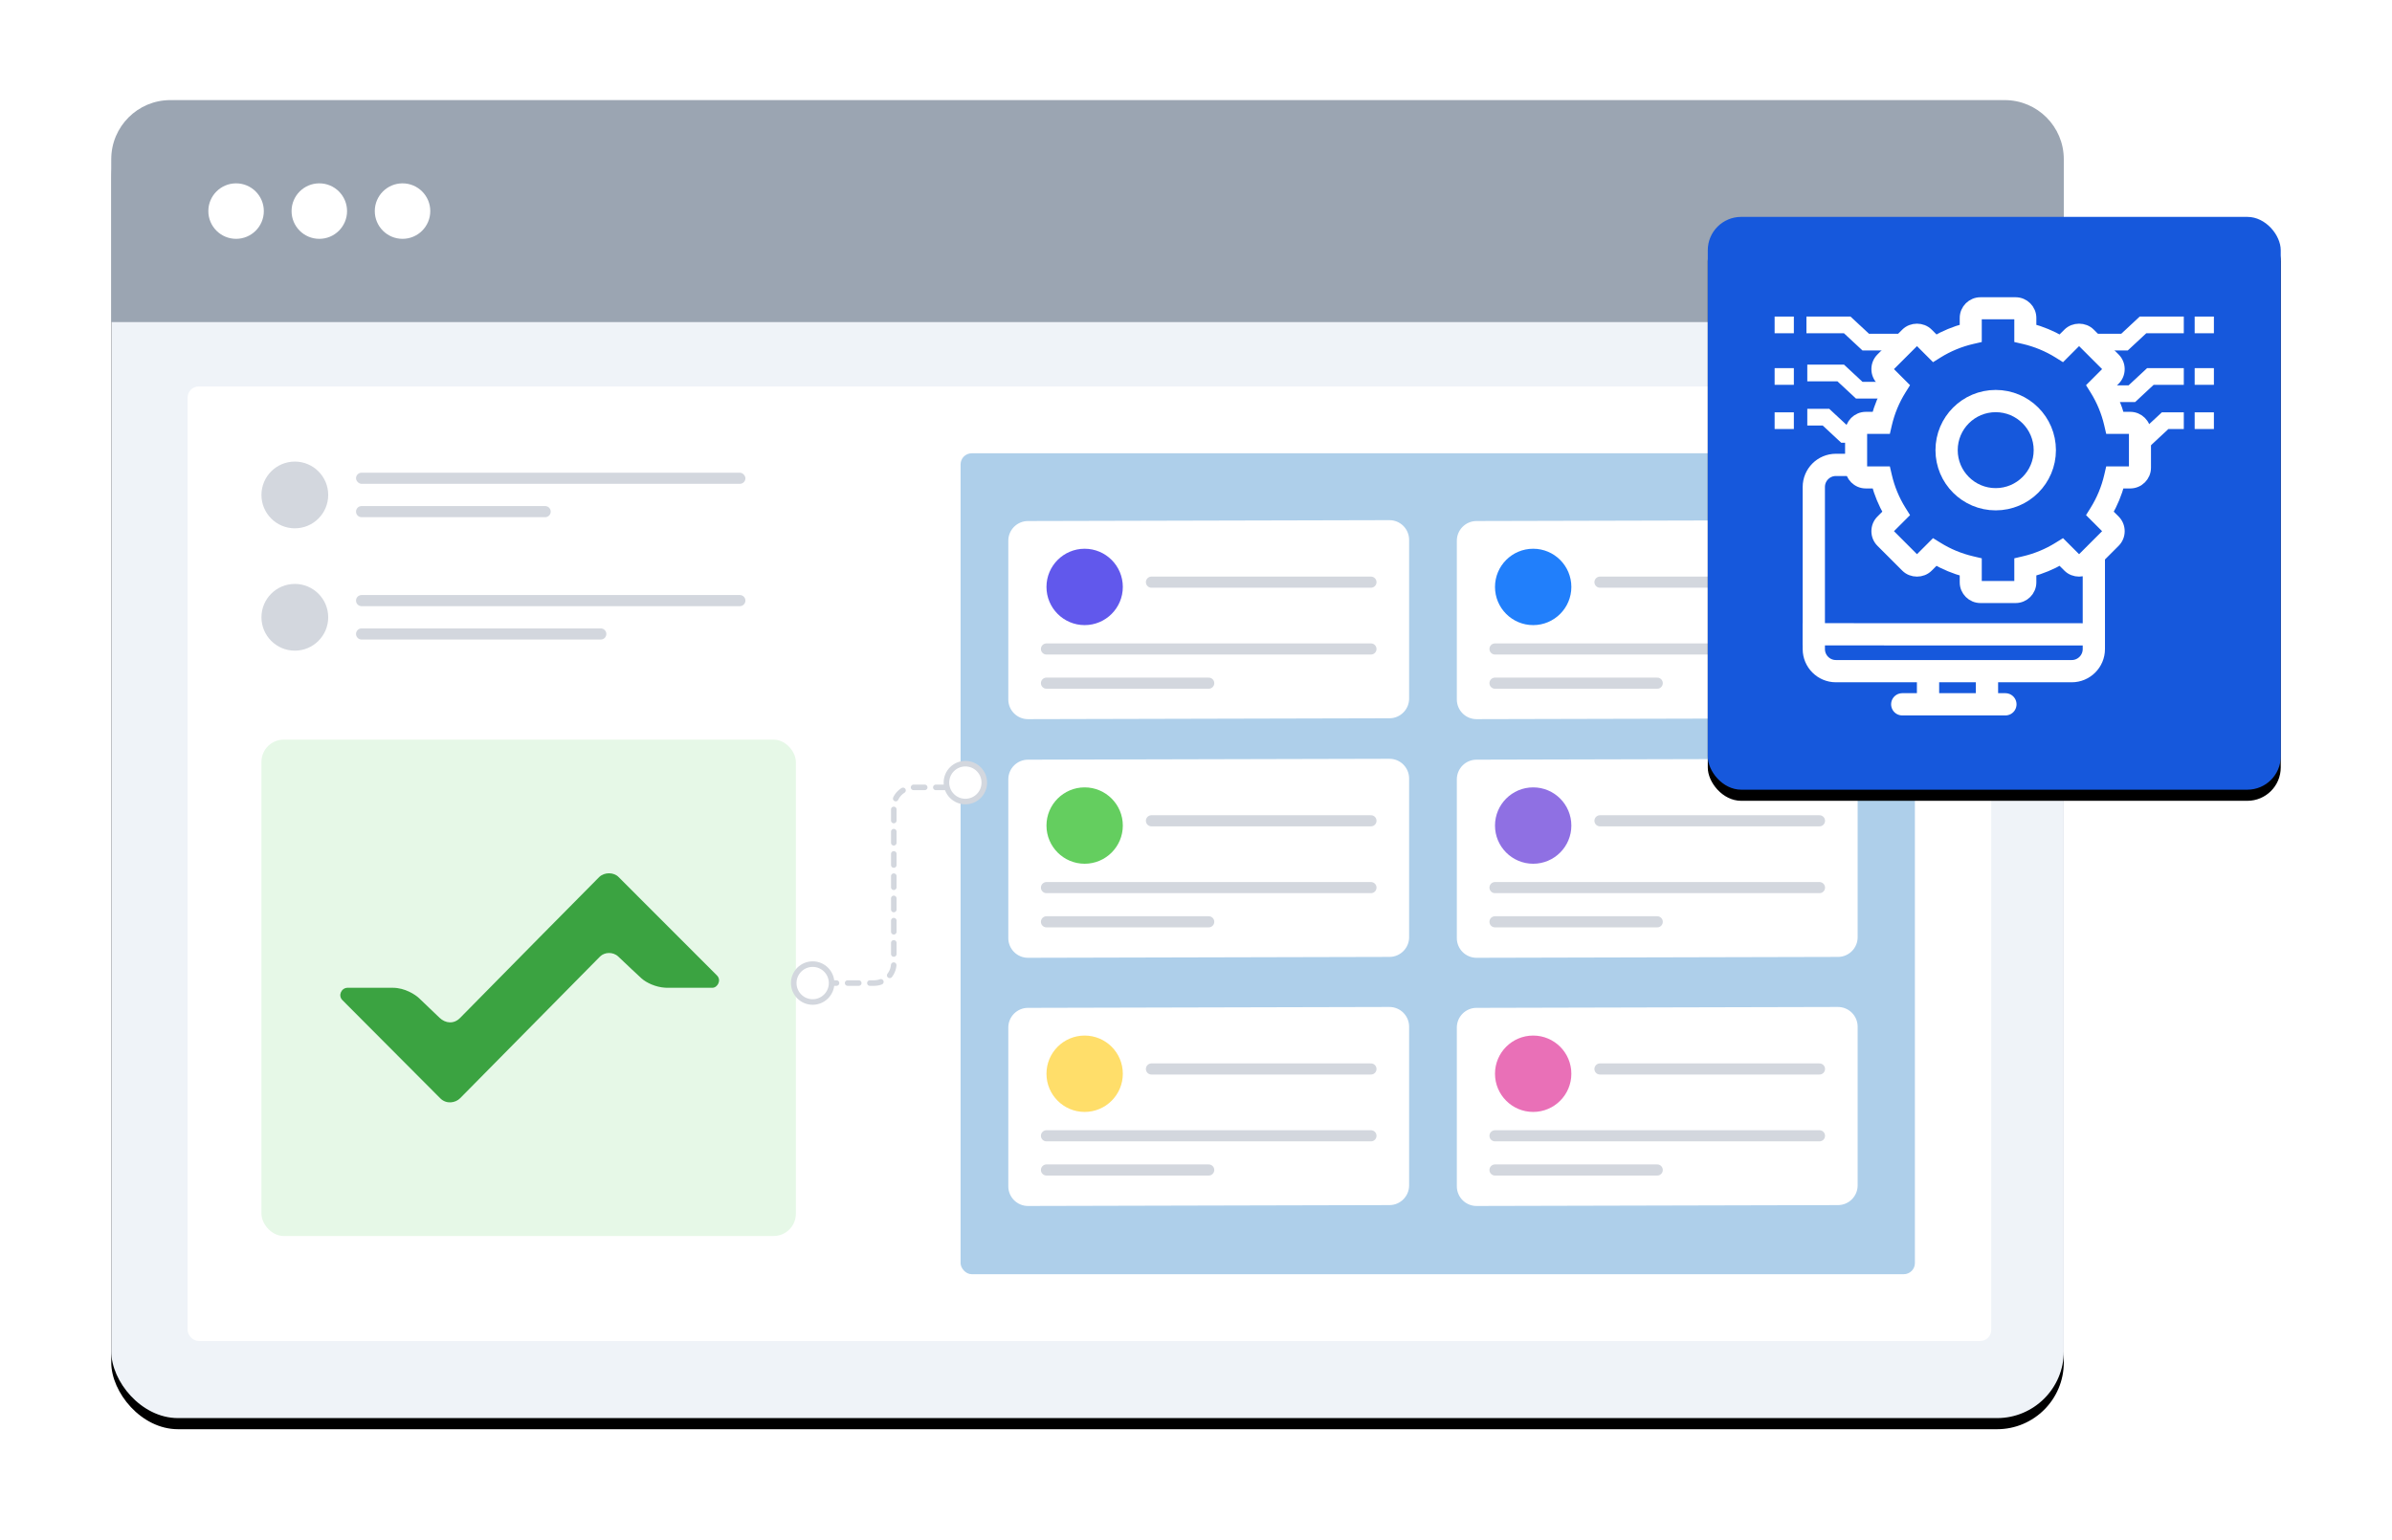 <?xml version="1.0" encoding="UTF-8"?>
<svg width="430px" height="277px" viewBox="0 0 430 277" version="1.1" xmlns="http://www.w3.org/2000/svg" xmlns:xlink="http://www.w3.org/1999/xlink">
    <title>Smooth-System-Integrations 2</title>
    <defs>
        <rect id="path-1" x="0" y="0" width="351" height="237" rx="12"></rect>
        <filter x="-8.8%" y="-12.2%" width="117.7%" height="126.2%" filterUnits="objectBoundingBox" id="filter-2">
            <feOffset dx="0" dy="2" in="SourceAlpha" result="shadowOffsetOuter1"></feOffset>
            <feGaussianBlur stdDeviation="10" in="shadowOffsetOuter1" result="shadowBlurOuter1"></feGaussianBlur>
            <feColorMatrix values="0 0 0 0 0   0 0 0 0 0   0 0 0 0 0  0 0 0 0.1 0" type="matrix" in="shadowBlurOuter1"></feColorMatrix>
        </filter>
        <rect id="path-3" x="0" y="0" width="324.234" height="171.645" rx="2"></rect>
        <rect id="path-5" x="0" y="0" width="324.234" height="171.645" rx="2"></rect>
        <rect id="path-7" x="0" y="0" width="103" height="103" rx="6"></rect>
        <filter x="-30.1%" y="-28.2%" width="160.2%" height="160.2%" filterUnits="objectBoundingBox" id="filter-8">
            <feOffset dx="0" dy="2" in="SourceAlpha" result="shadowOffsetOuter1"></feOffset>
            <feGaussianBlur stdDeviation="10" in="shadowOffsetOuter1" result="shadowBlurOuter1"></feGaussianBlur>
            <feColorMatrix values="0 0 0 0 0   0 0 0 0 0   0 0 0 0 0  0 0 0 0.1 0" type="matrix" in="shadowBlurOuter1"></feColorMatrix>
        </filter>
    </defs>
    <g id="Page-1" stroke="none" stroke-width="1" fill="none" fill-rule="evenodd">
        <g id="Integrated-Laboratory-Automation" transform="translate(-871, -6263)">
            <g id="Smooth-System-Integrations" transform="translate(891, 6281)">
                <g id="Group-68">
                    <g id="Group-63">
                        <g id="Rectangle">
                            <use fill="black" fill-opacity="1" filter="url(#filter-2)" xlink:href="#path-1"></use>
                            <use fill="#EFF3F8" fill-rule="evenodd" xlink:href="#path-1"></use>
                        </g>
                        <path d="M10.621,0 L340.379,0 C346.245,0 351,4.758 351,10.626 L351,39.916 L351,39.916 L0,39.916 L0,10.626 C0,4.758 4.755,0 10.621,0 Z" id="Rectangle" fill="#9BA5B2" fill-rule="nonzero"></path>
                        <ellipse id="Oval" fill="#FFFFFF" fill-rule="nonzero" cx="22.44" cy="19.958" rx="4.987" ry="4.989"></ellipse>
                        <ellipse id="Oval-Copy-7" fill="#FFFFFF" fill-rule="nonzero" cx="37.401" cy="19.958" rx="4.987" ry="4.989"></ellipse>
                        <ellipse id="Oval-Copy-8" fill="#FFFFFF" fill-rule="nonzero" cx="52.361" cy="19.958" rx="4.987" ry="4.989"></ellipse>
                        <g id="Group-14" transform="translate(13.724, 51.494)">
                            <g id="Mask" fill="#FFFFFF" fill-rule="nonzero">
                                <rect id="path-3" x="0" y="0" width="324.234" height="171.645" rx="2"></rect>
                            </g>
                            <g id="Path-30-Clipped">
                                <mask id="mask-4" fill="white">
                                    <use xlink:href="#path-3"></use>
                                </mask>
                                <g id="path-3"></g>
                                <path d="M110.651,107.278 L123.408,107.278 C125.364,107.278 126.949,105.693 126.949,103.736 L126.949,75.633 C126.949,73.677 128.534,72.091 130.489,72.091 L138.957,72.091 L138.957,72.091" id="Path-30" stroke="#D3D7DE" stroke-linecap="round" stroke-linejoin="round" stroke-dasharray="2" mask="url(#mask-4)"></path>
                            </g>
                            <g id="Group-65-Clipped">
                                <mask id="mask-6" fill="white">
                                    <use xlink:href="#path-5"></use>
                                </mask>
                                <g id="path-3"></g>
                            </g>
                        </g>
                        <rect id="Rectangle" fill="#E6F8E7" fill-rule="nonzero" x="27" y="115" width="96.069" height="89.256" rx="4"></rect>
                        <rect id="Rectangle" fill="#AECFEA" fill-rule="nonzero" x="152.681" y="63.509" width="171.552" height="147.615" rx="2"></rect>
                        <g id="Group-62" transform="translate(161.259, 75.533)">
                            <path d="M3.532,0.159 L68.503,-1.61296536e-16 C70.458,-0.005 72.047,1.577 72.052,3.533 C72.052,3.536 72.052,3.539 72.052,3.542 L72.052,32.084 C72.052,34.037 70.472,35.622 68.52,35.627 L3.549,35.785 C1.594,35.79 0.005,34.208 0,32.252 C0,32.249 0,32.246 0,32.243 L0,3.701 C0,1.748 1.58,0.164 3.532,0.159 Z" id="Rectangle" fill="#FFFFFF" fill-rule="nonzero"></path>
                            <g id="Group-64" transform="translate(6.862, 5.141)">
                                <g id="Oval-2">
                                    <ellipse id="Oval" fill="#6158EC" fill-rule="nonzero" cx="6.862" cy="6.866" rx="6.862" ry="6.866"></ellipse>
                                    <line x1="0" y1="18.023" x2="58.328" y2="18.023" id="Path-32" stroke="#D3D7DE" stroke-width="2" stroke-linecap="round" stroke-linejoin="round"></line>
                                    <line x1="0" y1="24.172" x2="29.164" y2="24.172" id="Path-32-Copy" stroke="#D3D7DE" stroke-width="2" stroke-linecap="round" stroke-linejoin="round"></line>
                                </g>
                                <line x1="18.871" y1="6.008" x2="58.328" y2="6.008" id="Path-31" stroke="#D3D7DE" stroke-width="2" stroke-linecap="round" stroke-linejoin="round"></line>
                            </g>
                        </g>
                        <g id="Group-62-Copy-4" transform="translate(161.259, 118.444)">
                            <path d="M3.532,0.159 L68.503,-1.61296536e-16 C70.458,-0.005 72.047,1.577 72.052,3.533 C72.052,3.536 72.052,3.539 72.052,3.542 L72.052,32.084 C72.052,34.037 70.472,35.622 68.52,35.627 L3.549,35.785 C1.594,35.79 0.005,34.208 0,32.252 C0,32.249 0,32.246 0,32.243 L0,3.701 C0,1.748 1.58,0.164 3.532,0.159 Z" id="Rectangle" fill="#FFFFFF" fill-rule="nonzero"></path>
                            <g id="Group-64" transform="translate(6.862, 5.141)">
                                <g id="Oval-2">
                                    <ellipse id="Oval" fill="#64CE5F" fill-rule="nonzero" cx="6.862" cy="6.866" rx="6.862" ry="6.866"></ellipse>
                                    <line x1="0" y1="18.023" x2="58.328" y2="18.023" id="Path-32" stroke="#D3D7DE" stroke-width="2" stroke-linecap="round" stroke-linejoin="round"></line>
                                    <line x1="0" y1="24.172" x2="29.164" y2="24.172" id="Path-32-Copy" stroke="#D3D7DE" stroke-width="2" stroke-linecap="round" stroke-linejoin="round"></line>
                                </g>
                                <line x1="18.871" y1="6.008" x2="58.328" y2="6.008" id="Path-31" stroke="#D3D7DE" stroke-width="2" stroke-linecap="round" stroke-linejoin="round"></line>
                            </g>
                        </g>
                        <g id="Group-62-Copy" transform="translate(241.889, 75.533)">
                            <path d="M3.532,0.159 L68.503,-1.61296536e-16 C70.458,-0.005 72.047,1.577 72.052,3.533 C72.052,3.536 72.052,3.539 72.052,3.542 L72.052,32.084 C72.052,34.037 70.472,35.622 68.52,35.627 L3.549,35.785 C1.594,35.79 0.005,34.208 0,32.252 C0,32.249 0,32.246 0,32.243 L0,3.701 C0,1.748 1.58,0.164 3.532,0.159 Z" id="Rectangle" fill="#FFFFFF" fill-rule="nonzero"></path>
                            <g id="Group-64" transform="translate(6.862, 5.141)">
                                <g id="Oval-2">
                                    <ellipse id="Oval" fill="#217FFB" fill-rule="nonzero" cx="6.862" cy="6.866" rx="6.862" ry="6.866"></ellipse>
                                    <line x1="0" y1="18.023" x2="58.328" y2="18.023" id="Path-32" stroke="#D3D7DE" stroke-width="2" stroke-linecap="round" stroke-linejoin="round"></line>
                                    <line x1="0" y1="24.172" x2="29.164" y2="24.172" id="Path-32-Copy" stroke="#D3D7DE" stroke-width="2" stroke-linecap="round" stroke-linejoin="round"></line>
                                </g>
                                <line x1="18.871" y1="6.008" x2="58.328" y2="6.008" id="Path-31" stroke="#D3D7DE" stroke-width="2" stroke-linecap="round" stroke-linejoin="round"></line>
                            </g>
                        </g>
                        <g id="Group-62-Copy-5" transform="translate(241.889, 118.444)" fill-rule="nonzero">
                            <path d="M3.532,0.159 L68.503,-1.61296536e-16 C70.458,-0.005 72.047,1.577 72.052,3.533 C72.052,3.536 72.052,3.539 72.052,3.542 L72.052,32.084 C72.052,34.037 70.472,35.622 68.52,35.627 L3.549,35.785 C1.594,35.79 0.005,34.208 0,32.252 C0,32.249 0,32.246 0,32.243 L0,3.701 C0,1.748 1.58,0.164 3.532,0.159 Z" id="Rectangle" fill="#FFFFFF"></path>
                            <g id="Group-64" transform="translate(6.862, 5.141)">
                                <g id="Oval-2">
                                    <ellipse id="Oval" fill="#8F70E3" cx="6.862" cy="6.866" rx="6.862" ry="6.866"></ellipse>
                                    <line x1="0" y1="18.023" x2="58.328" y2="18.023" id="Path-32" stroke="#D3D7DE" stroke-width="2" fill="#D8D8D8" stroke-linecap="round" stroke-linejoin="round"></line>
                                    <line x1="0" y1="24.172" x2="29.164" y2="24.172" id="Path-32-Copy" stroke="#D3D7DE" stroke-width="2" fill="#D8D8D8" stroke-linecap="round" stroke-linejoin="round"></line>
                                </g>
                                <line x1="18.871" y1="6.008" x2="58.328" y2="6.008" id="Path-31" stroke="#D3D7DE" stroke-width="2" fill="#D8D8D8" stroke-linecap="round" stroke-linejoin="round"></line>
                            </g>
                        </g>
                        <g id="Group-62-Copy-2" transform="translate(241.889, 163.072)">
                            <path d="M3.532,0.159 L68.503,-1.61296536e-16 C70.458,-0.005 72.047,1.577 72.052,3.533 C72.052,3.536 72.052,3.539 72.052,3.542 L72.052,32.084 C72.052,34.037 70.472,35.622 68.52,35.627 L3.549,35.785 C1.594,35.79 0.005,34.208 0,32.252 C0,32.249 0,32.246 0,32.243 L0,3.701 C0,1.748 1.58,0.164 3.532,0.159 Z" id="Rectangle" fill="#FFFFFF" fill-rule="nonzero"></path>
                            <g id="Group-64" transform="translate(6.862, 5.141)">
                                <g id="Oval-2">
                                    <ellipse id="Oval" fill="#E970B7" fill-rule="nonzero" cx="6.862" cy="6.866" rx="6.862" ry="6.866"></ellipse>
                                    <line x1="0" y1="18.023" x2="58.328" y2="18.023" id="Path-32" stroke="#D3D7DE" stroke-width="2" stroke-linecap="round" stroke-linejoin="round"></line>
                                    <line x1="0" y1="24.172" x2="29.164" y2="24.172" id="Path-32-Copy" stroke="#D3D7DE" stroke-width="2" stroke-linecap="round" stroke-linejoin="round"></line>
                                </g>
                                <line x1="18.871" y1="6.008" x2="58.328" y2="6.008" id="Path-31" stroke="#D3D7DE" stroke-width="2" stroke-linecap="round" stroke-linejoin="round"></line>
                            </g>
                        </g>
                        <g id="Group-62-Copy-3" transform="translate(161.259, 163.072)">
                            <path d="M3.532,0.159 L68.503,-1.61296536e-16 C70.458,-0.005 72.047,1.577 72.052,3.533 C72.052,3.536 72.052,3.539 72.052,3.542 L72.052,32.084 C72.052,34.037 70.472,35.622 68.52,35.627 L3.549,35.785 C1.594,35.79 0.005,34.208 0,32.252 C0,32.249 0,32.246 0,32.243 L0,3.701 C0,1.748 1.58,0.164 3.532,0.159 Z" id="Rectangle" fill="#FFFFFF" fill-rule="nonzero"></path>
                            <g id="Group-64" transform="translate(6.862, 5.141)">
                                <g id="Oval-2">
                                    <ellipse id="Oval" fill="#FFDE6A" fill-rule="nonzero" cx="6.862" cy="6.866" rx="6.862" ry="6.866"></ellipse>
                                    <line x1="0" y1="18.023" x2="58.328" y2="18.023" id="Path-32" stroke="#D3D7DE" stroke-width="2" stroke-linecap="round" stroke-linejoin="round"></line>
                                    <line x1="0" y1="24.172" x2="29.164" y2="24.172" id="Path-32-Copy" stroke="#D3D7DE" stroke-width="2" stroke-linecap="round" stroke-linejoin="round"></line>
                                </g>
                                <line x1="18.871" y1="6.008" x2="58.328" y2="6.008" id="Path-31" stroke="#D3D7DE" stroke-width="2" stroke-linecap="round" stroke-linejoin="round"></line>
                            </g>
                        </g>
                    </g>
                    <circle id="Oval" fill="#D3D7DE" fill-rule="nonzero" cx="33" cy="71" r="6"></circle>
                    <circle id="Oval-Copy-3" fill="#D3D7DE" fill-rule="nonzero" cx="33" cy="93" r="6"></circle>
                    <g id="Group-16" transform="translate(44, 67)" fill="#D3D7DE">
                        <rect id="Rectangle" x="0" y="0" width="70" height="2" rx="1"></rect>
                        <path d="M1,22 L69,22 C69.552,22 70,22.448 70,23 C70,23.552 69.552,24 69,24 L1,24 C0.448,24 5.11724585e-16,23.552 0,23 C-6.76353751e-17,22.448 0.448,22 1,22 Z" id="Rectangle-Copy-31"></path>
                        <path d="M1,6 L34,6 C34.552,6 35,6.448 35,7 C35,7.552 34.552,8 34,8 L1,8 C0.448,8 5.11724585e-16,7.552 0,7 C-6.76353751e-17,6.448 0.448,6 1,6 Z" id="Rectangle-Copy-30"></path>
                        <path d="M1,28 L44,28 C44.552,28 45,28.448 45,29 C45,29.552 44.552,30 44,30 L1,30 C0.448,30 -1.04258765e-15,29.552 0,29 C-6.76353751e-17,28.448 0.448,28 1,28 Z" id="Rectangle-Copy-39"></path>
                    </g>
                    <g id="CH-logo-green-black-text-200px" transform="translate(41.173, 139.033)" fill="#3BA341" fill-rule="nonzero">
                        <g id="Group-2-Copy-12">
                            <path d="M17.973,40.467 C13.303,35.784 1.029,23.477 0.364,22.792 C-0.457,21.945 0.219,20.586 1.315,20.588 C2.03,20.589 7.232,20.59 9.434,20.588 C11.636,20.586 13.511,21.837 14.164,22.461 C15.144,23.399 16.639,24.83 17.836,25.976 C18.918,27.011 20.416,27.145 21.527,26.017 C27.381,20.074 45.785,1.394 46.545,0.672 C47.515,-0.249 49.181,-0.198 50.025,0.672 C50.868,1.542 67.076,17.706 67.738,18.398 C68.55,19.247 67.815,20.586 66.884,20.588 C65.954,20.589 60.567,20.586 58.76,20.586 C58.64,20.586 58.52,20.582 58.399,20.575 C56.71,20.476 55.037,19.697 54.148,18.9 C53.565,18.377 51.491,16.416 49.974,14.976 C49.014,14.067 47.498,14.174 46.702,14.96 C45.906,15.745 22.244,39.725 21.542,40.447 C20.715,41.296 19.078,41.574 17.973,40.467 Z" id="Path-Copy-30"></path>
                        </g>
                    </g>
                    <ellipse id="Oval" stroke="#D3D7DE" fill="#FFFFFF" fill-rule="nonzero" cx="126.091" cy="158.772" rx="3.404" ry="3.406"></ellipse>
                    <ellipse id="Oval-Copy-10" stroke="#D3D7DE" fill="#FFFFFF" fill-rule="nonzero" cx="153.539" cy="122.727" rx="3.404" ry="3.406"></ellipse>
                </g>
                <g id="Group-69" transform="translate(287, 21)">
                    <g id="path-5">
                        <use fill="black" fill-opacity="1" filter="url(#filter-8)" xlink:href="#path-7"></use>
                        <use fill="#1658DC" fill-rule="evenodd" xlink:href="#path-7"></use>
                    </g>
                    <g id="3rd-Party-API-Integrations" transform="translate(12.017, 15.45)">
                        <g id="Group-Copy-11" transform="translate(7.044, 29.144)">
                            <line x1="15.897" y1="43.054" x2="34.443" y2="43.054" id="Path-4548-Copy" stroke="#FFFFFF" stroke-width="4" stroke-linecap="round"></line>
                            <line x1="20.533" y1="42.392" x2="20.533" y2="37.093" id="Path-4548-Copy" stroke="#FFFFFF" stroke-width="4" stroke-linecap="round"></line>
                            <line x1="31.131" y1="42.392" x2="31.131" y2="37.093" id="Path-4548-Copy" stroke="#FFFFFF" stroke-width="4" stroke-linecap="round"></line>
                            <path d="M0.002,2.638 C-0.004,1.181 1.183,1.16483534e-08 2.637,1.16483534e-08 L47.552,1.16483534e-08 C49.013,1.16483534e-08 50.203,1.192 50.209,2.638 L50.338,34.455 C50.344,35.912 49.157,37.093 47.703,37.093 L2.788,37.093 C1.327,37.093 0.137,35.9 0.131,34.455 L0.002,2.638 Z" id="Rectangle-990" fill="#FFFFFF" fill-rule="nonzero"></path>
                            <path d="M42.265,0 L46.366,0 C48.561,0 50.34,1.779 50.34,3.974 L50.34,33.118 C50.34,35.313 48.561,37.093 46.366,37.093 L15.42,37.093 L15.42,37.093 L3.974,37.093 C1.779,37.093 0,35.313 0,33.118 L0,27.476 L0,27.476 L0,3.974 C0,1.779 1.779,0 3.974,0 L6.293,0 L6.293,0" id="Rectangle" stroke="#FFFFFF" stroke-width="4" fill="#1658DC" fill-rule="nonzero" stroke-linecap="round" transform="translate(25.17, 18.546) scale(-1, 1) translate(-25.17, -18.546) "></path>
                            <line x1="8.85644113e-07" y1="30.462" x2="50.34" y2="30.476" id="Path-4548" stroke="#FFFFFF" stroke-width="4" stroke-linecap="square"></line>
                        </g>
                        <polyline id="Path-173" stroke="#FFFFFF" stroke-width="3" points="5.873 20.566 9.232 20.566 12.563 23.663 19.396 23.663"></polyline>
                        <polyline id="Path-173-Copy" stroke="#FFFFFF" stroke-width="3" transform="translate(66.795, 22.745) scale(-1, 1) translate(-66.795, -22.745) " points="60.034 21.196 63.392 21.196 66.723 24.294 73.556 24.294"></polyline>
                        <polyline id="Path-173" stroke="#FFFFFF" stroke-width="3" points="5.873 12.617 11.881 12.617 15.212 15.715 22.045 15.715"></polyline>
                        <polyline id="Path-173-Copy-2" stroke="#FFFFFF" stroke-width="3" transform="translate(65.47, 14.796) scale(-1, 1) translate(-65.47, -14.796) " points="57.384 13.247 63.392 13.247 66.723 16.345 73.556 16.345"></polyline>
                        <polyline id="Path-173" stroke="#FFFFFF" stroke-width="3" points="5.719 3.974 13.052 3.974 16.383 7.072 27.19 7.072"></polyline>
                        <polyline id="Path-173-Copy-3" stroke="#FFFFFF" stroke-width="3" transform="translate(62.82, 5.523) scale(-1, 1) translate(-62.82, -5.523) " points="52.085 3.974 59.418 3.974 62.749 7.072 73.556 7.072"></polyline>
                        <g id="Pre-Configured-Automated-Workflows" transform="translate(13.668, 0)" fill-rule="nonzero">
                            <path d="M30.07,52.28 C32.372,52.28 29.144,50.221 31.119,47.938 C32.418,46.437 35.784,46.043 37.116,45.321 C39.653,43.946 39.4,49.543 41.414,47.417 C42.775,45.979 46.363,43.328 46.595,41.53 C46.766,40.202 43.598,39.765 44.153,38.419 C44.56,37.431 46.274,32.672 47.111,31.886 C48.752,30.346 51.181,33.045 51.181,30.952 C51.181,29.348 52.303,23.912 51.129,22.731 C49.773,21.368 47.397,23.786 46.64,22.107 C46.237,21.215 44.167,16.671 44.276,15.609 C44.413,14.264 46.426,13.591 46.264,12.344 C46.104,11.111 44.914,10.115 44.039,9.257 C43.468,8.697 41.154,6.228 40.361,6.166 C38.934,6.053 38.855,8.712 37.322,8.652 C36.457,8.618 35.693,8.007 34.969,7.667 C33.982,7.204 31.451,7.107 30.68,5.853 C30.061,4.846 31.212,2.695 30.416,2.017 C29.587,1.31 26.602,1.145 21.462,1.52 L20.927,5.954 C18.095,7.76 15.973,8.637 14.561,8.585 C12.827,8.522 12.468,6.014 11.324,6.271 C8.562,6.893 6.053,10.882 4.836,12.079 C3.638,13.257 8.508,12.802 7.897,15.186 C7.293,17.539 5.584,20.259 4.891,21.745 C4.478,22.63 1.901,21.254 1.065,22.429 C-1.019,25.356 0.598,28.728 0.598,31.165 C0.598,33.024 3.559,29.928 5.11,31.867 C6.495,33.599 7.044,36.753 7.76,38.268 C8.341,39.499 4.891,39.686 5.347,41.818 C5.903,44.412 9.751,46.684 10.901,47.898 C12.362,49.44 12.413,46.424 14.59,45.807 C16.032,45.398 19.595,47.245 20.843,47.833 C22.099,48.425 20.053,51.711 21.681,52.523 C24.037,53.699 28.085,52.28 30.07,52.28 Z" id="Oval" fill="#1658DC"></path>
                            <path d="M50.26,20.604 L48.28,20.604 C47.775,18.728 47.031,16.934 46.062,15.25 L47.461,13.852 C47.977,13.337 48.261,12.651 48.261,11.923 C48.261,11.194 47.977,10.509 47.461,9.995 L42.993,5.525 C41.963,4.495 40.168,4.493 39.134,5.525 L37.735,6.923 C36.052,5.954 34.256,5.212 32.381,4.707 L32.381,2.727 C32.381,1.22 31.158,0 29.654,0 L23.334,0 C21.83,0 20.607,1.22 20.607,2.727 L20.607,4.707 C18.732,5.212 16.936,5.954 15.252,6.923 L13.852,5.525 C12.82,4.493 11.023,4.495 9.993,5.525 L5.525,9.995 C5.011,10.509 4.727,11.195 4.727,11.923 C4.727,12.652 5.011,13.337 5.525,13.854 L6.924,15.25 C5.957,16.934 5.212,18.728 4.708,20.604 L2.727,20.604 C1.223,20.604 7.09405867e-11,21.829 7.09405867e-11,23.335 L7.09405867e-11,29.653 C7.09405867e-11,31.157 1.223,32.382 2.727,32.382 L4.708,32.382 C5.213,34.256 5.957,36.053 6.926,37.736 L5.526,39.134 C5.011,39.65 4.727,40.337 4.727,41.066 C4.727,41.796 5.011,42.479 5.526,42.994 L9.993,47.461 C11.025,48.493 12.822,48.496 13.854,47.461 L15.253,46.063 C16.938,47.033 18.732,47.774 20.607,48.281 L20.607,50.264 C20.607,51.766 21.83,52.989 23.336,52.989 L29.654,52.989 C31.158,52.989 32.381,51.766 32.381,50.264 L32.381,48.281 C34.256,47.774 36.052,47.033 37.736,46.063 L39.136,47.461 C40.168,48.496 41.963,48.493 42.995,47.461 L47.463,42.994 C47.977,42.479 48.261,41.796 48.261,41.066 C48.261,40.337 47.977,39.651 47.463,39.134 L46.063,37.736 C47.031,36.053 47.776,34.256 48.281,32.382 L50.26,32.382 C51.766,32.382 52.989,31.157 52.989,29.653 L52.989,23.335 C52.988,21.829 51.764,20.604 50.26,20.604 L50.26,20.604 Z M51.026,29.653 C51.026,30.077 50.683,30.42 50.26,30.42 L46.735,30.42 L46.559,31.176 C46.048,33.372 45.186,35.454 43.995,37.373 L43.582,38.034 L46.074,40.524 C46.374,40.822 46.374,41.308 46.074,41.606 L41.606,46.076 C41.308,46.372 40.822,46.373 40.523,46.076 L38.031,43.584 L37.37,43.993 C35.456,45.187 33.374,46.048 31.178,46.559 L30.419,46.738 L30.419,50.262 C30.419,50.686 30.076,51.024 29.654,51.024 L23.334,51.024 C22.912,51.024 22.569,50.686 22.569,50.262 L22.569,46.738 L21.81,46.559 C19.615,46.048 17.532,45.187 15.618,43.993 L14.955,43.584 L12.465,46.076 C12.164,46.373 11.679,46.372 11.382,46.076 L6.914,41.606 C6.614,41.308 6.614,40.82 6.914,40.524 L9.406,38.034 L8.993,37.373 C7.802,35.459 6.938,33.372 6.429,31.176 L6.253,30.42 L2.727,30.42 C2.305,30.42 1.962,30.077 1.962,29.653 L1.962,23.335 C1.962,22.911 2.305,22.566 2.727,22.566 L6.253,22.566 L6.429,21.81 C6.94,19.613 7.802,17.532 8.993,15.618 L9.406,14.956 L6.914,12.464 C6.614,12.166 6.614,11.678 6.914,11.379 L11.382,6.914 C11.679,6.615 12.166,6.613 12.465,6.914 L14.955,9.407 L15.618,8.993 C17.532,7.802 19.614,6.937 21.81,6.427 L22.569,6.253 L22.569,2.727 C22.569,2.304 22.912,1.961 23.334,1.961 L29.652,1.961 C30.076,1.961 30.419,2.304 30.419,2.727 L30.419,6.253 L31.178,6.427 C33.372,6.939 35.456,7.802 37.37,8.993 L38.031,9.407 L40.523,6.914 C40.824,6.613 41.308,6.615 41.606,6.914 L46.074,11.379 C46.374,11.681 46.374,12.168 46.074,12.464 L43.582,14.956 L43.995,15.618 C45.186,17.531 46.049,19.613 46.559,21.81 L46.735,22.566 L50.26,22.566 C50.683,22.566 51.026,22.911 51.026,23.335 L51.026,29.653 L51.026,29.653 Z" id="Shape" stroke="#FFFFFF" stroke-width="2" fill="#FFFFFF"></path>
                        </g>
                        <circle id="Oval" stroke="#FFFFFF" stroke-width="4" fill="#1658DC" fill-rule="nonzero" cx="39.742" cy="26.495" r="8.827"></circle>
                        <line x1="75.51" y1="3.974" x2="78.967" y2="3.974" id="Path-174" stroke="#FFFFFF" stroke-width="3"></line>
                        <line x1="75.51" y1="13.247" x2="78.967" y2="13.247" id="Path-174-Copy" stroke="#FFFFFF" stroke-width="3"></line>
                        <line x1="75.51" y1="21.196" x2="78.967" y2="21.196" id="Path-174-Copy-2" stroke="#FFFFFF" stroke-width="3"></line>
                        <line x1="0" y1="3.974" x2="3.457" y2="3.974" id="Path-174" stroke="#FFFFFF" stroke-width="3"></line>
                        <line x1="0" y1="13.247" x2="3.457" y2="13.247" id="Path-174-Copy" stroke="#FFFFFF" stroke-width="3"></line>
                        <line x1="0" y1="21.196" x2="3.457" y2="21.196" id="Path-174-Copy-2" stroke="#FFFFFF" stroke-width="3"></line>
                    </g>
                </g>
            </g>
        </g>
    </g>
</svg>